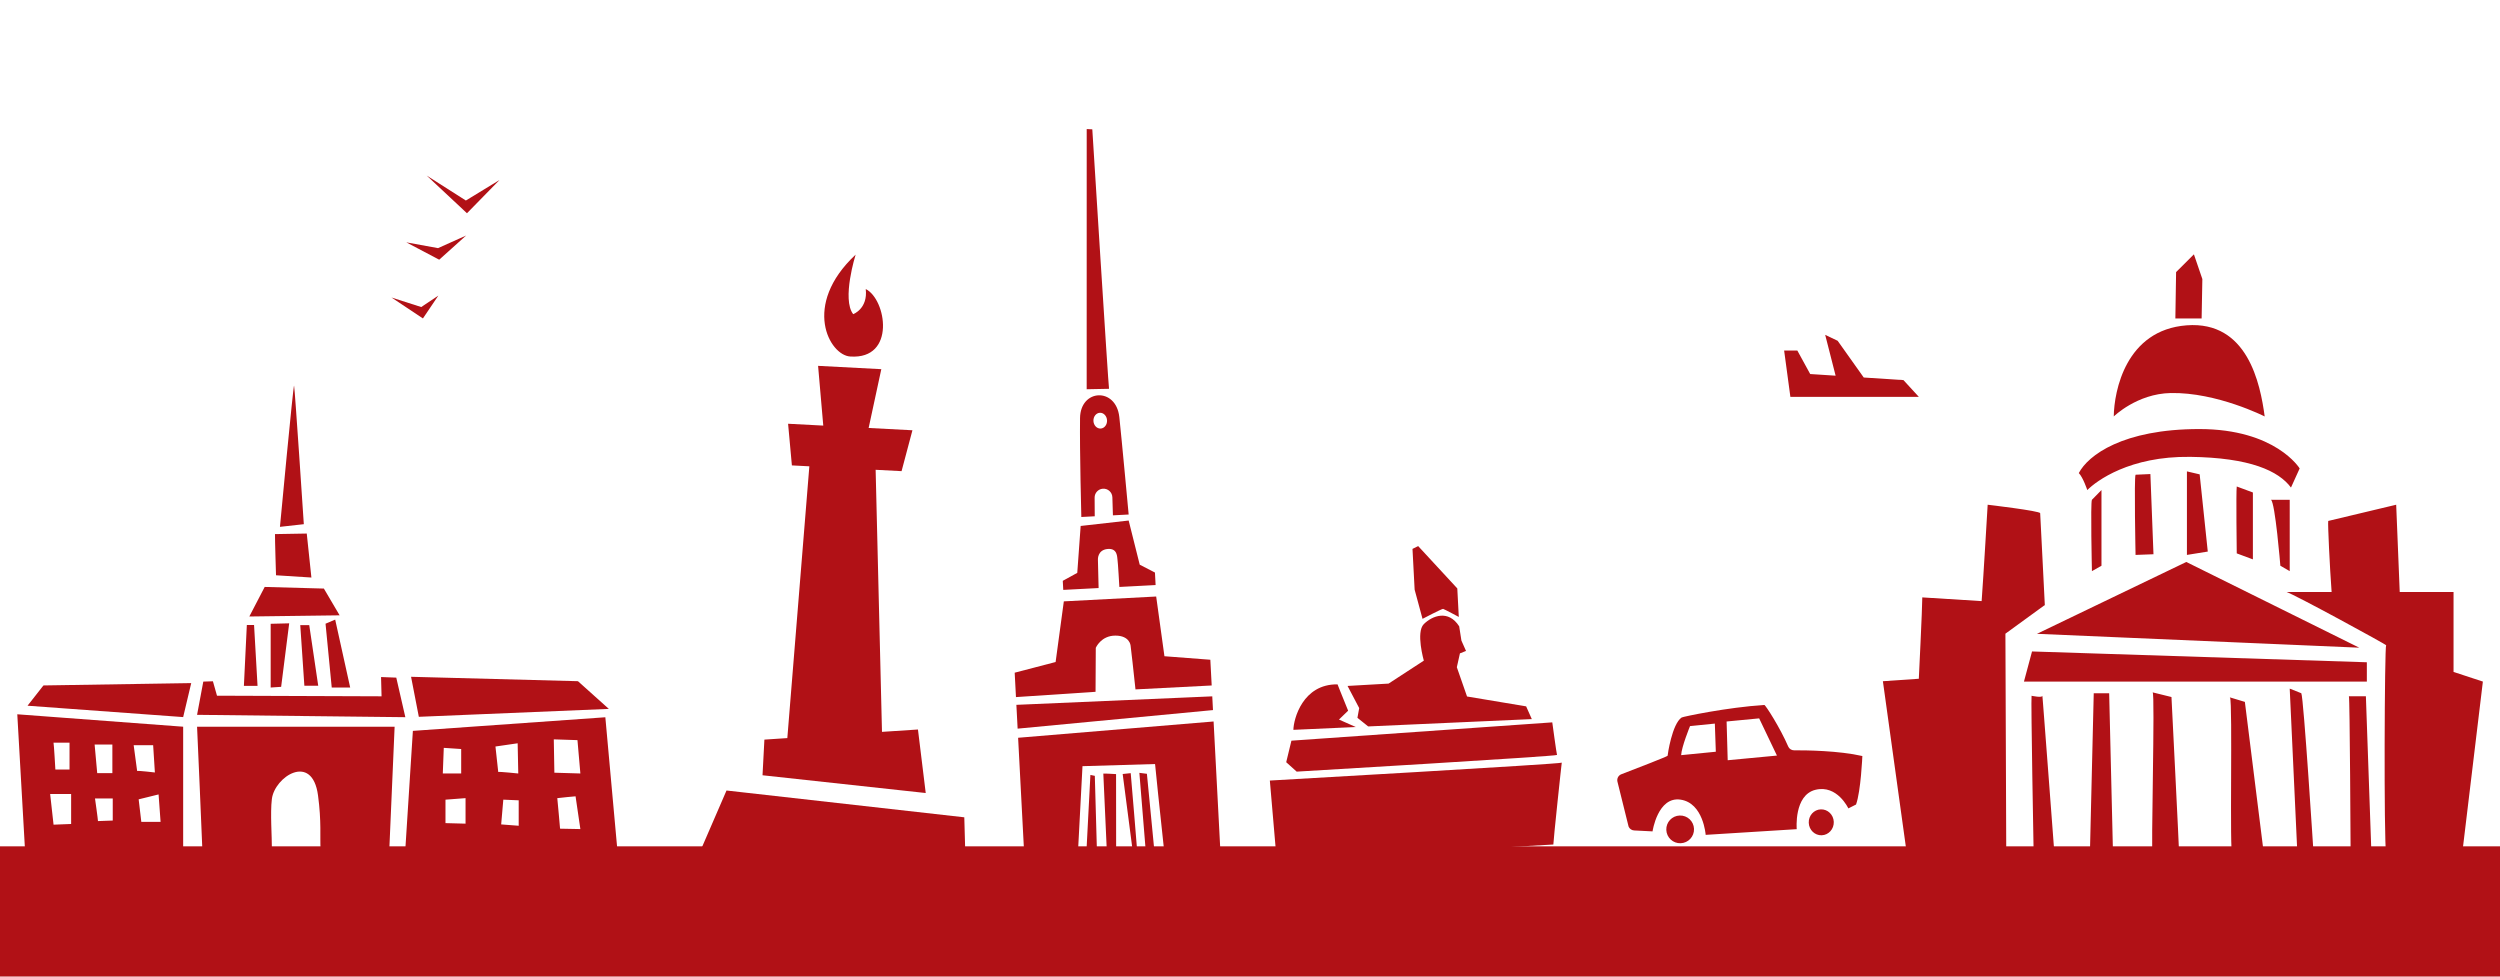 <?xml version="1.0" encoding="UTF-8"?> <svg xmlns="http://www.w3.org/2000/svg" id="Layer_9" data-name="Layer 9" viewBox="0 0 1920 750"><defs><style> .cls-1 { fill: #b11116; } </style></defs><g><g><path class="cls-1" d="M1653.87,425.66l-13.76.52s-1.19-59.29,0-61.59l11.39-.52,2.37,61.59ZM1758.5,383.84h-14.41c3.24,1.87,7.22,50.64,7.22,50.64l7.19,4.15v-54.8ZM1679.56,362.02v64.16s16.01-2.58,16.01-2.58l-6.23-59.29-9.79-2.29ZM1730.22,378.23l-12.4-4.61c-.61,4.23,0,51.37,0,51.37l12.4,4.61v-51.37ZM1613.93,376.36l-7.33,7.48c-1.19,2.01,0,54.8,0,54.8l7.33-4.15v-58.12ZM1691.41,214.31l-6.49-18.98-13.68,13.64c0,2.37-.56,35.59-.56,35.59h20.17l.56-30.25ZM1739.28,319.84c-3.38-25.24-13.15-73.54-59.9-69.99-46.75,3.56-55.75,50.41-56.01,69.99,0,0,17.79-17.5,43.75-17.99,35.41-.68,72.16,17.99,72.16,17.99ZM1681.92,350.86c46.26.59,68.08,10.83,77.55,23.58l6.67-14.68s-18.39-30.25-77.1-30.25-85.41,20.17-92.52,33.81c3.26,3.26,6.52,13.05,6.52,13.05,7.12-7.12,32.62-26.1,78.88-25.5ZM1811.9,497.42l-132.82-65.83-114.69,55.18,247.51,10.65ZM1712.38,535.51l.28.08c-.08-.18-.18-.22-.28-.08ZM1758.5,528.86l5.93,127.75h12.46s-7.71-121.23-9.49-124.21l-8.9-3.54ZM1712.65,535.6c2.16,4.53-.5,121.58,1.78,121.01,2.37-.59,24.32,0,24.32,0l-14.69-117.56-11.42-3.45ZM1803.95,534.75c.74-.03,1.33,121.86,1.33,121.86h16.01l-4.29-121.86h-13.05ZM1884.32,516.04v-61.39h-41.33s-2.72-67.02-2.72-67.02l-52.19,12.46c-.41,2.07,1.19,35.58,2.6,54.57h-34.63c5.93,1.78,77.7,40.92,76.51,40.92s-1.88,148.32.01,161.03c5.26-.24,58.27,0,58.27,0l16.01-133.16-22.54-7.41ZM1817.74,508.62l-257.14-8.3-6.2,23.13h263.34v-14.83ZM1569.81,465.12c.39-.14.61-.29.61-.44,0-2.37-3.56-68.75-3.56-70.53s-40.33-6.52-40.33-6.52c0,0-3.25,55.54-4.63,74.02l-45.58-2.85c0,8.3-2.67,62.48-2.67,62.48l-27.59,1.9,18.51,133.42h76.24l-.65-169.93,29.64-21.56ZM1653.21,531.73c2.02,0-1.43,126.06,0,124.88,1.43-1.19,20.41,3.56,20.41,0,0-3.56-5.93-121.3-5.93-121.3l-14.48-3.58ZM1568.54,534.35c0,1.78-8.3,0-8.3,0-.59,2.37,1.62,122.26,1.62,122.26h16.01s-9.33-124.03-9.33-122.26ZM1607.99,532.41l-2.97,124.2h17.79l-2.97-124.2h-11.86Z"></path><path class="cls-1" d="M303.07,558.11l-4.07,94.06h-52.8c-.56-9.42.77-20.96-1.96-41.31-4.46-33.25-33.38-14.27-35.45,2.81-1.31,10.87.08,28.66.03,38.51h-53.42c0-2.7-4.05-94.06-4.05-94.06h151.72ZM151.35,548.99l159.95,1.81-6.96-30.38-11.69-.45.39,14.8-126.39-.47-3.13-11.07-7.39.24-4.78,25.51ZM191.47,473.47l69.36-.9-12.09-20.55-45.45-1.25-11.81,22.7ZM189.57,479.99l-2.26,46.76h10.48s-2.67-46.76-2.67-46.76h-5.55ZM215.92,527.49l6.18-48.77-14.22.35v48.95s8.04-.53,8.04-.53ZM230.6,480.1l3.15,46.52h10.64s-6.89-46.52-6.89-46.52h-6.89ZM250.01,479.01c.97,9.85,4.76,49.01,4.76,49.01h14.17s-11.52-52.17-11.52-52.17l-7.41,3.16ZM233.33,402.58s-6.92-104.87-7.48-106.36c-.56-1.49-10.85,108.4-10.85,108.4l18.33-2.04ZM211.19,410.19c-.09,3.29.79,31.62.79,31.62l27.17,1.73-3.56-33.78-24.4.43ZM474.08,652.17h-162.79l5.8-90.86,147.81-10.45,9.19,101.31ZM340.07,594.02l14.12.02v-18.78s-13.37-.91-13.37-.91l-.75,19.67ZM357.54,612.97l-15.41,1.18v18.01s15.41.41,15.41.41v-19.6ZM398.03,594.03l-.47-23.19-17.05,2.48s1.75,16.04,2.13,19.55c1.04-.33,15.39,1.17,15.39,1.17ZM398.36,614.64l-11.82-.5-1.64,19.01,13.46,1.03v-19.53ZM445.72,636.73l-3.69-25.16s-12.81,1.14-14.03,1.42c.23,1.58,2.13,23.44,2.13,23.44l15.59.3ZM445.72,594.03l-2.23-25.61-18.18-.59.45,25.61,19.96.59ZM140.67,550.72l6.19-26.1-113.49,1.8-12.22,15.57,119.52,8.73ZM315.7,519.78l5.96,30.73,145.92-6.08-23.71-21.27-128.17-3.38ZM140.67,558.11v94.06H19.18l-5.9-103.6,127.38,9.54ZM41.1,570.37c.33,1,1.42,20.62,1.42,20.62h10.88s0-20.62,0-20.62h-12.3ZM54.63,609.79h-16.12s2.62,23.56,2.62,23.56l13.5-.53v-23.04ZM72.67,571.82l1.99,21.94h11.64s0-21.94,0-21.94h-13.63ZM86.59,613.22h-13.63s2.28,16.07,2.28,17.37l11.35-.41v-16.96ZM118.95,593.26l-1.33-20.95h-14.96s2.66,19.79,2.66,19.79c1-.33,13.63,1.16,13.63,1.16ZM123.32,631.18l-1.53-21.06-15.3,3.77,2.04,17.29h14.79Z"></path><path class="cls-1" d="M1473.66,304.79h-98.65l-4.8-35.6h10.13l9.89,18.07,19.52,1.27-8.01-31.36,9.58,4.56,20.03,28.2,30.49,1.98,11.81,12.88Z"></path><path class="cls-1" d="M655.26,241.28s11.39-4.18,9.63-19.3c15.85,7.86,23.36,54.21-11.87,51.82-15.9-.83-37.55-39.34,4.1-78.23,0,0-10.8,34.33-1.86,45.71ZM628.29,280.98l3.98,45.88-27.02-1.42,2.92,31.99,13.41.7-16.91,208.73-17.61,1.16-1.44,27.38,125.34,13.64-5.97-48.79-27.62,1.82-4.88-201.27,19.92,1.04,8.34-31.4-33.63-1.76,9.73-45.16-48.59-2.55ZM537.62,654.09l204,11.32-1.04-37.72-182.62-20.58-20.34,46.97Z"></path></g><g><path class="cls-1" d="M859.67,450.79s-1.11-19.39-1.44-21.01c-.33-1.62.24-8.96-7.66-8.16-7.9.8-7.37,8.24-7.37,8.24l.53,21.76-27.15,1.42-.37-6.97,11.13-6.11,2.6-36.02,36.87-4.17,8.49,33.9,11.7,6.05.5,9.6-27.82,1.46ZM880.83,594.27l-5.79-.72,5.09,62.44,6.64-.35-5.95-61.38ZM838.89,99.32l-4.3-.2-.02,199.82,17.17-.34c-.51-2.02-12.85-199.27-12.85-199.27ZM846.88,375.34h0c-3.53.31-6.23,3.28-6.21,6.83l.09,14.34-10.3.54s-1.31-49.91-.99-75.98c.28-22.49,27.67-23.84,30.17-.78,1.71,15.74,7.17,74.86,7.17,74.86l-12.09.63-.42-13.86c-.12-3.92-3.51-6.93-7.41-6.58ZM844.69,317.02c-2.89.14-5.09,2.97-4.93,6.31.17,3.35,2.64,5.94,5.53,5.8,2.88-.14,5.09-2.97,4.92-6.32-.17-3.34-2.64-5.94-5.52-5.79ZM930.58,526.45l-1.04-19.77-35.25-2.69-6.34-45.86-70.93,3.72-6.31,46.58-31.43,8.2.98,18.74,61.12-4.06.18-33.77s3.96-9.4,15.05-9.39c11.09,0,11.68,7.65,11.68,7.65,0,0,2.72,22.83,3.76,33.66l58.53-3.01ZM868.39,593.78l-6.17.65,8.08,62.08,3.29-.17c0-1.33-5.2-62.55-5.2-62.55ZM780.58,541.32l.96,18.28,150.03-14.25-.49-9.41-.06-1.14-150.44,6.52ZM932.03,554.1l-150.12,12.51,4.94,94.27,40.8-2.14,3.7-70.32,55.74-1.65s3.77,37.79,7.18,68.48l42.95-2.25-5.18-98.9ZM847.35,594.1c.08,1.32,2.87,63.47,2.87,63.47l6.98-.37c-.04-.39-.06-62.69-.06-62.69,0,0-8.96-.54-9.79-.41ZM837.43,595.14l-3.29,63.27,8.43-.44c-.07-.66-1.75-62.12-1.75-62.12l-3.39-.71Z"></path><path class="cls-1" d="M1041.27,558.36l-47.95,2.16c.14-8.45,7.27-35.29,33.91-34.93l2.14,5.4,6,14.82-7.05,6.8,12.94,5.75ZM1172.1,542.49l-45.42-7.59-7.83-22.47,2.38-10.65,4.67-1.86-3.53-7.94-1.71-10.96c-8.28-12.97-20.62-8.2-27.17-1.7-6.24,6.2.01,28.05.01,28.05l-27.06,17.63-31.52,1.8,8.95,17.01-1.36,7.47,8.26,6.62,125.66-5.63-4.35-9.79ZM1086.42,452.79c.26.84,6.08,22.48,6.08,22.48,0,0,14.93-7.82,15.8-7.65.86.17,12.05,6.19,12.05,6.19l-1.15-21.89-30.05-32.52-4.36,2.15,1.64,31.24ZM991.81,568.84l-4,16.54,8.04,7.24s200.33-11.83,199.94-12.81c-.38-.98-3.64-25.03-3.64-25.03l-200.35,14.06ZM975.24,599.47l5.27,61.27s204.35-11.7,212.46-12.15c-.1-1.99,6.44-63.87,6.5-62.87s-224.22,13.75-224.22,13.75Z"></path><path class="cls-1" d="M1301,636.59c.21,5.88-4.39,10.81-10.27,11.01-5.88.21-10.81-4.39-11.01-10.27-.21-5.88,4.39-10.81,10.27-11.01,5.88-.21,10.81,4.39,11.01,10.27ZM1398.38,621.59c-5.31.19-9.45,4.79-9.26,10.29.19,5.5,4.65,9.8,9.96,9.61,5.31-.19,9.45-4.79,9.26-10.29-.19-5.5-4.65-9.8-9.96-9.61ZM1430.29,580.62s-1.14,27.02-4.85,37.25l-5.9,2.98s-8.54-18.38-25.24-14.29c-16.7,4.09-14.41,30.24-14.41,30.24l-69.93,4.37s-1.74-24.45-19.29-27.05c-17.55-2.6-21.52,24.38-21.52,24.38l-14.15-.72c-1.88-.1-3.53-1.26-4.25-3l-8.58-34.59c-.5-2.34.77-4.7,3.01-5.56,9.95-3.82,35.6-13.71,35.56-14.23-.04-.65,3.43-24.49,10.77-29.36.96-.64,35.37-7.86,63.52-9.62.85-.05,12.11,17.49,18.33,31.91.77,1.78,2.54,2.92,4.48,2.91,8.92-.05,34.36.22,52.45,4.39ZM1317.75,577.33l-.75-21.61-19.06,1.92s-6.55,16.04-6.82,22.32l26.64-2.63ZM1364.69,580.29l-13.66-28.58-25,2.4.84,29.75,37.82-3.58Z"></path><path class="cls-1" d="M357.8,154l25.81-15.75-24.98,25.52-30.94-28.94,30.1,19.17ZM337.31,199.45l20.66-18.57-21.55,9.69-24.38-4.45,25.27,13.33ZM324.81,244.56l11.82-17.53-13.12,8.78-22.87-7.33,24.17,16.07Z"></path></g></g><rect class="cls-1" y="650" width="1920" height="100"></rect></svg> 